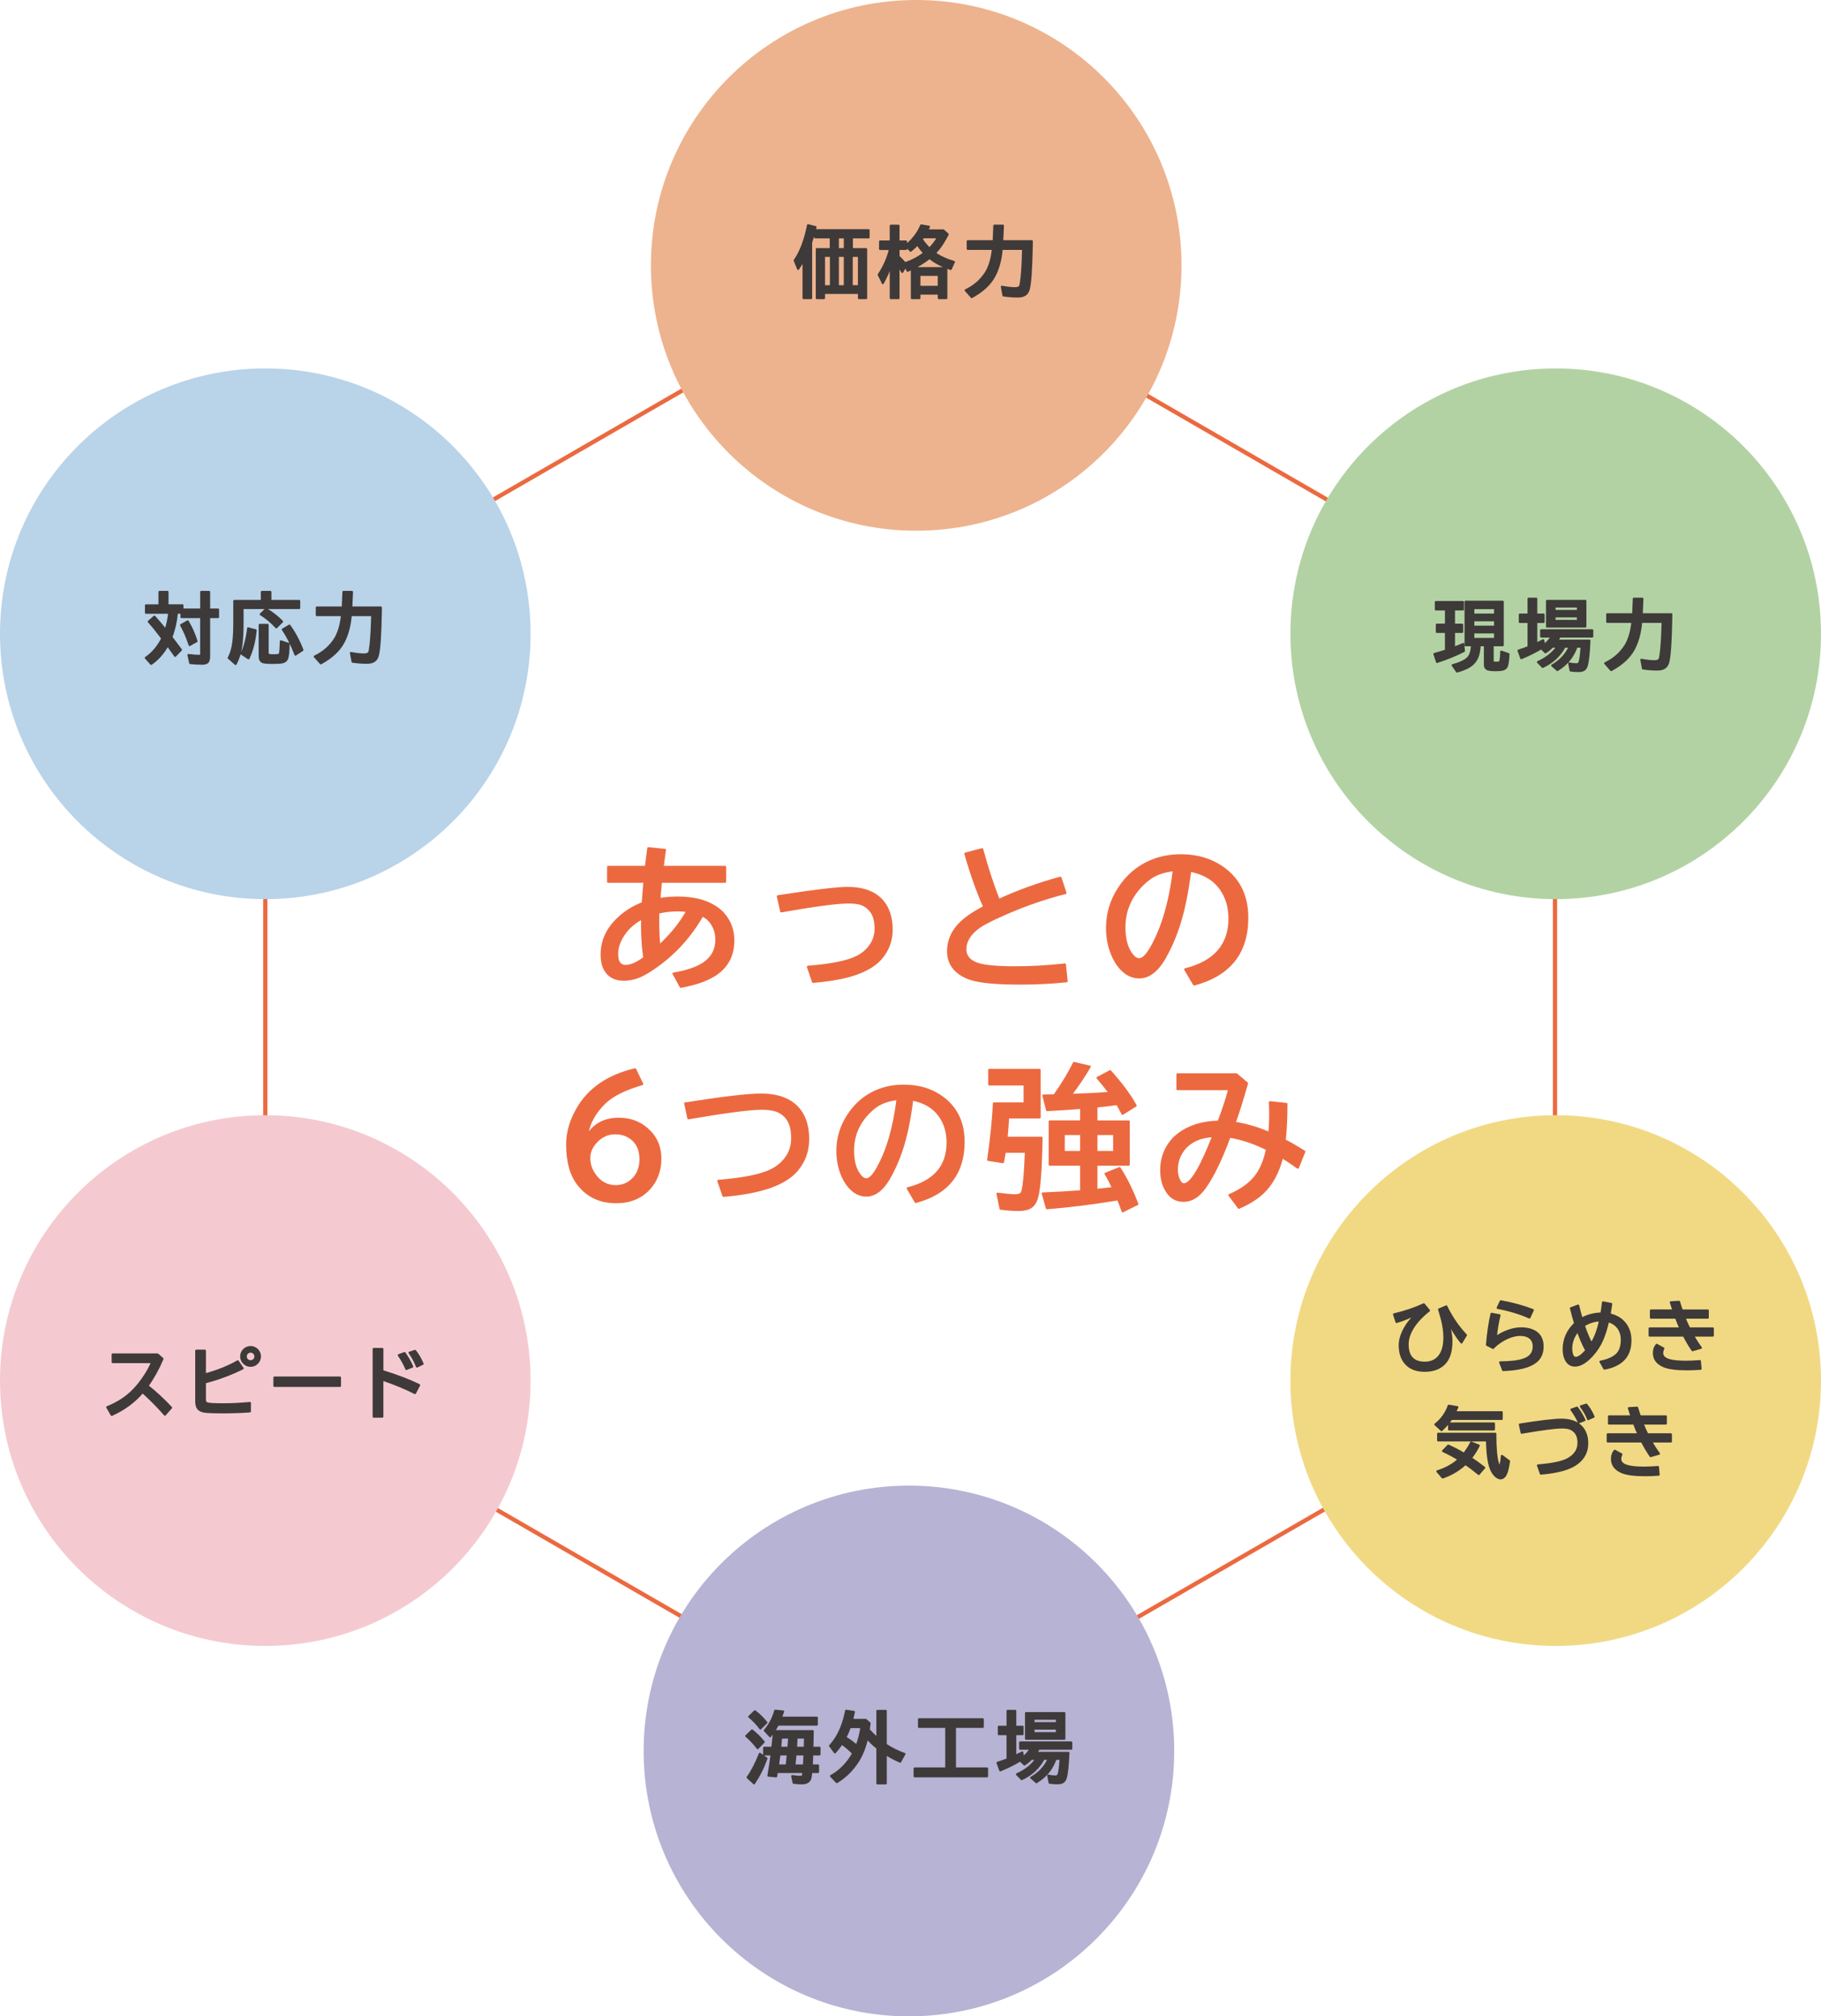 <svg width="860" height="952" viewBox="0 0 860 952" fill="none" xmlns="http://www.w3.org/2000/svg">
<g clip-path="url(#clip0_1_2)">
<path d="M734.38 649.74V298.08L429.83 122.25L125.29 298.08V649.74L429.83 825.57L734.38 649.74Z" stroke="#EC6940" stroke-width="2" stroke-miterlimit="10"/>
<path d="M432.7 250.58C501.896 250.58 557.99 194.486 557.99 125.29C557.99 56.094 501.896 0 432.7 0C363.504 0 307.41 56.094 307.41 125.29C307.41 194.486 363.504 250.58 432.7 250.58Z" fill="#EDB38E"/>
<path d="M734.71 424.53C803.906 424.53 860 368.436 860 299.24C860 230.044 803.906 173.95 734.71 173.95C665.514 173.95 609.42 230.044 609.42 299.24C609.42 368.436 665.514 424.53 734.71 424.53Z" fill="#B3D2A4"/>
<path d="M734.71 777.13C803.906 777.13 860 721.036 860 651.84C860 582.644 803.906 526.55 734.71 526.55C665.514 526.55 609.42 582.644 609.42 651.84C609.42 721.036 665.514 777.13 734.71 777.13Z" fill="#F1D984"/>
<path d="M125.29 424.53C194.486 424.53 250.58 368.436 250.58 299.24C250.58 230.044 194.486 173.95 125.29 173.95C56.094 173.95 0 230.044 0 299.24C0 368.436 56.094 424.53 125.29 424.53Z" fill="#B9D3E9"/>
<path d="M125.29 777.13C194.486 777.13 250.58 721.036 250.58 651.84C250.58 582.644 194.486 526.55 125.29 526.55C56.094 526.55 0 582.644 0 651.84C0 721.036 56.094 777.13 125.29 777.13Z" fill="#F4CAD0"/>
<path d="M429.26 952.01C498.456 952.01 554.55 895.916 554.55 826.72C554.55 757.524 498.456 701.43 429.26 701.43C360.064 701.43 303.97 757.524 303.97 826.72C303.97 895.916 360.064 952.01 429.26 952.01Z" fill="#B7B3D4"/>
<path d="M383.06 114.55V140.76H379.49V122.78C378.72 124.19 377.86 125.59 376.92 126.98L375.3 122.97C377.06 120.39 378.51 117.37 379.64 113.9C380.34 111.79 381 109.27 381.61 106.34L385.16 107.24C384.52 109.86 383.81 112.3 383.05 114.55H383.06ZM392.35 117.64V112.07H384.97V108.68H410.21V112.07H402.32V117.64H409.05V140.76H405.66V138.3H389.15V140.76H385.76V117.64H392.35ZM389.15 120.81V135.14H392.42V120.81H389.15ZM395.69 112.07V117.64H398.98V112.07H395.69ZM395.69 120.81V135.14H398.98V120.81H395.69ZM405.65 135.13V120.8H402.24V135.13H405.65Z" fill="#3E3A39" stroke="#3E3A39" stroke-width="0.97" stroke-linecap="round" stroke-linejoin="round"/>
<path d="M446.92 126.57V140.76H443.35V138.63H434.21V140.76H430.64V126.91C430.11 127.17 429.45 127.48 428.65 127.84L427.61 125.84L426.1 128.41C425.54 127.44 424.95 126.51 424.34 125.63V140.76H420.67V125.31C419.67 128.24 418.43 131.03 416.93 133.68L414.98 129.71C417.58 125.76 419.36 121.71 420.32 117.55H415.63V114.02H420.67V106.57H424.34V114.02H427.89V115.71C428.85 115.04 429.82 114.17 430.79 113.09C432.57 111.13 434 108.91 435.06 106.43L438.73 107.05C438.54 107.47 438.27 108.05 437.9 108.77H445.49L447.58 110.63C446.13 113.47 444.73 115.72 443.38 117.4C442.82 118.09 442.19 118.79 441.5 119.51C444 121.27 447 122.66 450.5 123.68L448.99 127.02C445.73 125.9 443.04 124.62 440.9 123.21C440.31 122.82 439.67 122.35 438.97 121.8C436.65 123.64 434.09 125.24 431.31 126.6H446.9L446.92 126.57ZM436.48 119.47C435.27 118.22 434.21 116.87 433.3 115.44C432.33 116.49 431.25 117.48 430.07 118.39L427.91 116.23V117.53H424.36V121.1C425.45 122.12 426.46 123.18 427.38 124.28C430.68 123.19 433.72 121.58 436.49 119.46L436.48 119.47ZM434.21 129.77V135.43H443.35V129.77H434.21ZM435.97 112.02C435.77 112.32 435.55 112.64 435.32 112.97C436.26 114.43 437.46 115.89 438.94 117.35C440.64 115.69 441.98 113.91 442.95 112.02H435.97Z" fill="#3E3A39" stroke="#3E3A39" stroke-width="0.97" stroke-linecap="round" stroke-linejoin="round"/>
<path d="M483.18 117.5H473.07C472.66 122.49 471.53 126.74 469.68 130.24C467.63 134.14 464.04 137.49 458.9 140.28L456.05 137.05C460.17 135.07 463.37 132.26 465.65 128.63C467.31 125.95 468.41 122.24 468.94 117.5H457.02V113.9H469.29L469.59 106.55H473.65L473.32 113.9H487.29L487.25 116.64C487.06 126.86 486.62 133.43 485.91 136.36C485.57 137.77 484.9 138.75 483.89 139.31C483.09 139.77 482 140 480.62 140C478.52 140 476.28 139.83 473.91 139.49L473.15 135.39C475.65 135.85 477.71 136.08 479.34 136.08C480.68 136.08 481.5 135.71 481.82 134.97C482.02 134.48 482.24 133.06 482.49 130.72C482.82 127.5 483.05 123.09 483.18 117.5Z" fill="#3E3A39" stroke="#3E3A39" stroke-width="0.97" stroke-linecap="round" stroke-linejoin="round"/>
<path d="M658.35 620.57C663.33 619.41 668.02 617.83 672.43 615.82L674.87 618.76C671.34 621.57 668.73 624.41 667.03 627.29C665.53 629.86 664.78 632.33 664.78 634.71C664.78 640.5 667.49 643.39 672.9 643.39C676.2 643.39 678.67 642.08 680.3 639.47C681.52 637.51 682.13 634.85 682.13 631.47C682.13 629.08 681.81 626.52 681.18 623.79C680.86 622.44 680.34 620.59 679.62 618.24L683.05 616.8C685.52 621.91 688.62 626.43 692.33 630.37L690.2 633.87C687.72 630.89 685.52 627.36 683.63 623.27C684.85 627.01 685.46 630.35 685.46 633.29C685.46 637.32 684.67 640.44 683.09 642.66C680.9 645.7 677.48 647.21 672.84 647.21C668.86 647.21 665.84 646.03 663.8 643.66C661.96 641.54 661.04 638.69 661.04 635.12C661.04 633.14 661.55 631.04 662.57 628.83C664.03 625.65 666.21 622.79 669.11 620.25C666.17 621.84 662.98 623.16 659.55 624.19L658.35 620.59V620.57Z" fill="#3E3A39" stroke="#3E3A39" stroke-width="0.97" stroke-linecap="round" stroke-linejoin="round"/>
<path d="M702.24 634.94C702.72 629.34 703.44 624.46 704.4 620.3L708.18 621C707.29 624.7 706.71 628.17 706.46 631.41C708.16 630.11 710.12 629.07 712.33 628.3C714.45 627.55 716.43 627.18 718.27 627.18C721.02 627.18 723.27 627.71 725.02 628.78C727.35 630.22 728.52 632.53 728.52 635.71C728.52 638.89 727.46 641.24 725.34 642.95C722.38 645.32 717.22 646.62 709.87 646.87L708.46 643.23C713.37 643.22 717.11 642.76 719.67 641.86C722.77 640.78 724.33 638.73 724.33 635.69C724.33 633.77 723.64 632.34 722.27 631.4C721.18 630.65 719.75 630.28 717.98 630.28C715.46 630.28 712.75 631.11 709.86 632.76C708.09 633.77 706.51 634.99 705.11 636.43L702.23 634.95L702.24 634.94ZM722.3 622.05C717.86 620.08 712.85 618.57 707.29 617.51L708.77 614.38C714.49 615.45 719.54 616.84 723.92 618.55L722.3 622.05Z" fill="#3E3A39" stroke="#3E3A39" stroke-width="0.97" stroke-linecap="round" stroke-linejoin="round"/>
<path d="M745.34 616.46C745.7 618.11 746.24 620.16 746.96 622.59C749.77 621.05 752.88 620.25 756.29 620.16C756.59 618.45 756.85 616.7 757.05 614.9L760.93 615.66C760.67 617.51 760.41 619.15 760.14 620.56C762.72 621.17 764.78 622.21 766.33 623.69C768.78 626.05 770 629.09 770 632.81C770 637.32 768.55 640.7 765.64 642.93C763.48 644.59 760.83 645.68 757.69 646.18L755.84 642.91C758.93 642.32 761.35 641.33 763.08 639.94C764.98 638.42 765.93 635.96 765.93 632.57C765.93 630.1 765.21 628.03 763.77 626.38C762.74 625.2 761.31 624.33 759.48 623.78C758.6 627.44 757.7 630.31 756.79 632.41C755.55 635.28 753.87 637.86 751.76 640.14C748.91 643.22 746.26 644.76 743.81 644.76C741.89 644.76 740.45 643.82 739.49 641.95C738.81 640.6 738.47 638.97 738.47 637.05C738.47 632.36 740.27 628.29 743.88 624.83C743.22 622.78 742.57 620.4 741.91 617.69L745.32 616.42L745.34 616.46ZM745.13 628.41C743.07 631.01 742.04 633.77 742.04 636.69C742.04 638.01 742.23 639.09 742.6 639.91C742.96 640.72 743.5 641.12 744.2 641.12C745.42 641.12 747.07 639.96 749.16 637.64C747.71 635 746.37 631.93 745.13 628.41ZM755.64 623.39C752.85 623.54 750.31 624.36 748.01 625.83C749.12 629.13 750.31 631.99 751.58 634.39C753.42 631.43 754.77 627.76 755.64 623.39Z" fill="#3E3A39" stroke="#3E3A39" stroke-width="0.97" stroke-linecap="round" stroke-linejoin="round"/>
<path d="M779.68 618.73H790.33C789.94 617.64 789.53 616.35 789.08 614.85L792.96 614.64C793.42 616.2 793.86 617.56 794.3 618.74H806.53V622.13H795.51C796.18 623.79 796.93 625.49 797.78 627.21H808.91V630.6H799.56C800.79 632.74 802.03 634.67 803.27 636.37L799.33 637.51C797.97 635.58 796.61 633.27 795.23 630.6H779.06V627.21H793.61C792.93 625.77 792.23 624.08 791.52 622.13H779.67V618.74L779.68 618.73ZM803.11 646.27C800.86 646.43 798.77 646.52 796.83 646.52C791.76 646.52 788.08 646.05 785.81 645.1C782.66 643.78 781.08 641.68 781.08 638.82C781.08 637.21 781.52 635.92 782.4 634.94L785.55 636.66C785.19 637.4 785.01 638.13 785.01 638.86C785.01 640.34 786.02 641.4 788.03 642.06C789.82 642.65 792.57 642.94 796.26 642.94C798.11 642.94 800.29 642.84 802.8 642.64L803.12 646.28L803.11 646.27Z" fill="#3E3A39" stroke="#3E3A39" stroke-width="0.97" stroke-linecap="round" stroke-linejoin="round"/>
<path d="M687.18 666.79H709.22V669.95H685.37C684.03 671.95 682.5 673.72 680.78 675.24L677.86 672.55C680.8 670.24 682.91 667.29 684.19 663.69L688.27 664.38C687.95 665.15 687.59 665.96 687.18 666.79ZM688.91 689.08C686.6 687.64 684.12 686.31 681.47 685.11L683.98 682.53C686.75 683.78 689.22 685.07 691.4 686.4C692.7 684.76 693.83 682.99 694.79 681.09L698.38 682.53C697.28 684.74 696.04 686.71 694.65 688.42C696.71 689.76 698.81 691.27 700.94 692.97L698.37 695.96C696.26 694.2 694.17 692.61 692.09 691.18C689.15 693.96 685.56 696.1 681.31 697.61L678.81 694.69C682.97 693.35 686.33 691.48 688.88 689.08H688.91ZM706.2 676.97V677.44C706.2 683.65 706.6 688.12 707.4 690.83C707.74 692 708 692.59 708.17 692.59C708.28 692.59 708.42 692.28 708.61 691.66C708.94 690.56 709.17 689.13 709.3 687.37L712.68 689.88C712.28 692.55 711.85 694.44 711.4 695.54C710.72 697.18 709.81 698 708.66 698C707.68 698 706.69 697.41 705.69 696.24C704.52 694.87 703.67 692.84 703.14 690.16C702.65 687.69 702.36 684.48 702.28 680.53V680.09H679.18V676.96H706.22L706.2 676.97ZM684.35 672.09H705.55V674.9H684.35V672.09Z" fill="#3E3A39" stroke="#3E3A39" stroke-width="0.97" stroke-linecap="round" stroke-linejoin="round"/>
<path d="M717.78 672.6C727.46 671.06 733.99 670.3 737.38 670.3C741.34 670.3 744.37 671.3 746.47 673.29C748.56 675.27 749.6 678 749.6 681.48C749.6 685.31 748.05 688.43 744.96 690.83C741.61 693.45 735.85 695.1 727.68 695.77L726.34 691.89C733.15 691.35 737.88 690.34 740.53 688.87C743.82 687.05 745.47 684.5 745.47 681.22C745.47 678.83 744.82 677.02 743.52 675.81C742.83 675.17 742.08 674.71 741.29 674.44C740.38 674.14 739.13 673.98 737.55 673.98C734.53 673.98 728.22 674.81 718.62 676.46L717.79 672.61L717.78 672.6ZM745.61 671.54C744.88 669.77 743.72 667.77 742.11 665.53L744.78 664.6C746.21 666.49 747.39 668.46 748.31 670.51L745.6 671.55L745.61 671.54ZM750.04 670.06C749.2 667.99 748.04 665.97 746.58 664.01L749.15 663.18C750.5 664.75 751.65 666.66 752.6 668.91L750.05 670.05L750.04 670.06Z" fill="#3E3A39" stroke="#3E3A39" stroke-width="0.97" stroke-linecap="round" stroke-linejoin="round"/>
<path d="M759.88 668.73H770.53C770.14 667.64 769.73 666.35 769.28 664.85L773.16 664.64C773.62 666.2 774.06 667.56 774.5 668.74H786.73V672.13H775.71C776.38 673.79 777.13 675.49 777.98 677.21H789.11V680.6H779.76C780.99 682.74 782.23 684.67 783.47 686.37L779.53 687.51C778.17 685.58 776.81 683.27 775.43 680.6H759.26V677.21H773.81C773.13 675.77 772.43 674.08 771.72 672.13H759.87V668.74L759.88 668.73ZM783.31 696.27C781.06 696.43 778.97 696.52 777.03 696.52C771.96 696.52 768.28 696.05 766.01 695.1C762.86 693.78 761.28 691.68 761.28 688.82C761.28 687.21 761.72 685.92 762.6 684.94L765.75 686.66C765.39 687.4 765.21 688.13 765.21 688.86C765.21 690.34 766.22 691.4 768.23 692.06C770.02 692.65 772.77 692.94 776.46 692.94C778.31 692.94 780.49 692.84 783 692.64L783.32 696.28L783.31 696.27Z" fill="#3E3A39" stroke="#3E3A39" stroke-width="0.97" stroke-linecap="round" stroke-linejoin="round"/>
<path d="M53.21 639.5H74.41L76.75 641.56C74.77 646.25 72.41 650.51 69.67 654.34C73.56 657.39 77.27 660.82 80.8 664.64L77.88 667.94C74.42 664.01 70.91 660.46 67.33 657.29C63.49 661.83 58.62 665.41 52.74 668.05L50.63 664.41C55 662.63 58.64 660.41 61.55 657.75C64.27 655.27 66.76 652.2 69.02 648.56C70.23 646.6 71.16 644.79 71.83 643.11H53.21V639.51V639.5Z" fill="#3E3A39" stroke="#3E3A39" stroke-width="0.97" stroke-linecap="round" stroke-linejoin="round"/>
<path d="M92.67 637.72H96.77V648.95C102.81 647.3 107.98 645.22 112.29 642.73L114.59 646.07C109.06 648.84 103.12 651.04 96.77 652.7V660.84C96.77 661.86 97.22 662.47 98.11 662.67C99.19 662.92 101.62 663.04 105.4 663.04C109.18 663.04 113.53 662.83 118.02 662.42V666.39C113.94 666.68 109.69 666.83 105.26 666.83C100.83 666.83 97.64 666.71 96.3 666.46C94.69 666.17 93.64 665.45 93.14 664.3C92.84 663.6 92.68 662.71 92.68 661.63V637.72H92.67ZM118.36 636C119.14 636 119.9 636.22 120.61 636.65C121.31 637.06 121.86 637.63 122.24 638.37C122.59 639.03 122.77 639.71 122.77 640.43C122.77 641.58 122.36 642.59 121.54 643.47C120.67 644.4 119.6 644.86 118.32 644.86C117.69 644.86 117.08 644.73 116.49 644.46C115.76 644.12 115.17 643.62 114.71 642.97C114.17 642.2 113.9 641.35 113.9 640.42C113.9 639.71 114.08 639.01 114.44 638.35C114.8 637.68 115.29 637.14 115.9 636.73C116.64 636.25 117.45 636.01 118.34 636.01L118.36 636ZM118.34 638.16C117.91 638.16 117.5 638.28 117.11 638.53C116.42 638.96 116.07 639.6 116.07 640.45C116.07 641.05 116.27 641.56 116.69 642C117.14 642.47 117.69 642.7 118.34 642.7C118.72 642.7 119.06 642.62 119.38 642.45C120.2 642.03 120.61 641.36 120.61 640.45C120.61 639.81 120.38 639.26 119.92 638.82C119.5 638.39 118.97 638.17 118.34 638.17V638.16Z" fill="#3E3A39" stroke="#3E3A39" stroke-width="0.97" stroke-linecap="round" stroke-linejoin="round"/>
<path d="M129.6 650.4H160.56V654.36H129.6V650.4Z" fill="#3E3A39" stroke="#3E3A39" stroke-width="0.97" stroke-linecap="round" stroke-linejoin="round"/>
<path d="M176.48 636.9H180.58V647.34C187.58 649.51 193.37 651.72 197.96 653.97L195.99 657.75C191.58 655.51 186.45 653.38 180.57 651.37V668.88H176.47V636.91L176.48 636.9ZM191.9 646.37C191.19 644.51 190 642.33 188.33 639.85L191.05 638.85C192.5 640.85 193.72 642.99 194.69 645.25L191.9 646.37ZM196.92 645.21C196.04 642.94 194.87 640.76 193.4 638.67L196.02 637.81C197.34 639.42 198.53 641.45 199.59 643.93L196.92 645.21Z" fill="#3E3A39" stroke="#3E3A39" stroke-width="0.97" stroke-linecap="round" stroke-linejoin="round"/>
<path d="M287.2 409.3H305.02C305.52 405.19 305.9 402.24 306.16 400.46L314.07 401.28L313.96 401.85L313.71 403.7L313.39 406.09L313.07 408.48L312.96 409.3H342.44V416.32H312.14C312.07 417.13 311.91 418.85 311.68 421.49L311.5 423.77L311.43 424.48C314.28 424.01 317.19 423.77 320.16 423.77C328.38 423.77 334.9 425.69 339.73 429.54C340.99 430.56 342.14 431.85 343.19 433.39C345.28 436.48 346.33 440.03 346.33 444.05C346.33 451.2 343.38 456.66 337.49 460.41C333.64 462.86 328.31 464.7 321.49 465.94L318.07 459.67C324.32 458.65 329.1 457.02 332.4 454.79C336.34 452.11 338.32 448.4 338.32 443.67C338.32 440.6 337.46 437.91 335.75 435.58C334.75 434.2 333.41 433.08 331.72 432.23C325.8 442.54 318.04 450.93 308.44 457.4C305.35 459.49 302.76 460.88 300.67 461.57C298.6 462.24 296.58 462.57 294.61 462.57C290.97 462.57 288.24 461.36 286.41 458.93C284.89 456.93 284.13 454.2 284.13 450.73C284.13 444.58 286.46 439.15 291.12 434.44C294.57 430.95 298.71 428.26 303.56 426.38L303.63 425.42C303.92 421.33 304.15 418.3 304.34 416.33H287.19V409.31L287.2 409.3ZM303.24 433.61C299.91 435.39 297.25 437.61 295.26 440.28C292.72 443.68 291.45 447.06 291.45 450.44C291.45 454.19 292.8 456.07 295.51 456.07C297.89 456.07 300.81 454.79 304.28 452.22C303.57 447.44 303.21 442.38 303.21 437.04C303.21 436.3 303.22 435.16 303.25 433.62L303.24 433.61ZM310.91 430.9C310.86 432.44 310.84 433.85 310.84 435.11C310.84 439.15 311.02 442.95 311.37 446.52C317.12 441.17 321.52 435.71 324.56 430.12C323.04 429.93 321.52 429.83 320 429.83C316.84 429.83 313.81 430.19 310.91 430.9Z" fill="#EC6940" stroke="#EC6940" stroke-width="0.97" stroke-linecap="round" stroke-linejoin="round"/>
<path d="M367.33 423.17L369.86 422.78C385.47 420.4 395.64 419.22 400.37 419.22C407.09 419.22 412.24 420.94 415.8 424.39C419.34 427.86 421.11 432.73 421.11 439C421.11 443.44 419.81 447.47 417.22 451.08C414.04 455.52 408.58 458.79 400.86 460.88C396.2 462.14 390.57 463.04 383.96 463.59L381.54 456.46C392.68 455.56 400.44 453.98 404.82 451.72C407.36 450.41 409.41 448.68 410.95 446.52C412.66 444.12 413.52 441.4 413.52 438.36C413.52 434.2 412.44 431.11 410.28 429.09C409.19 428.04 408.03 427.31 406.82 426.88C405.32 426.36 403.26 426.1 400.62 426.1C395.42 426.1 384.85 427.5 368.93 430.31L367.33 423.18V423.17Z" fill="#EC6940" stroke="#EC6940" stroke-width="0.97" stroke-linecap="round" stroke-linejoin="round"/>
<path d="M503.73 463.3C496.7 464.04 489.42 464.4 481.92 464.4C470.85 464.4 463.09 463.7 458.64 462.3C455.41 461.28 452.85 459.76 450.98 457.74C448.82 455.39 447.74 452.52 447.74 449.15C447.74 444.71 449.26 440.71 452.3 437.17C454.89 434.15 459.06 431.16 464.81 428.19C461.53 420.82 458.56 412.44 455.9 403.02L463.85 400.95C466.32 409.98 468.93 417.96 471.69 424.9C480.84 420.69 490.55 417.19 500.81 414.39L503.2 421.63C491.94 424.48 480.74 428.53 469.62 433.79C466.17 435.43 463.73 436.77 462.28 437.82C458.03 440.93 455.9 444.39 455.9 448.19C455.9 451.49 457.87 453.8 461.82 455.11C465.1 456.18 470.97 456.71 479.43 456.71C487.25 456.71 495.08 456.26 502.92 455.36L503.74 463.31L503.73 463.3Z" fill="#EC6940" stroke="#EC6940" stroke-width="0.97" stroke-linecap="round" stroke-linejoin="round"/>
<path d="M559.72 457.67C573.67 454.15 580.64 446.16 580.64 433.68C580.64 428.24 579.24 423.56 576.43 419.64C573.29 415.22 568.52 412.38 562.1 411.12C560.7 422.15 558.78 431.18 556.36 438.21C554.7 443.13 552.63 447.77 550.16 452.15C546.6 458.38 542.54 461.49 538.01 461.49C534.63 461.49 531.63 459.97 528.99 456.93C527.3 455.01 525.94 452.64 524.89 449.84C523.51 446.2 522.82 442.3 522.82 438.11C522.82 431.34 524.69 425.1 528.42 419.4C532.2 413.58 537.11 409.35 543.14 406.71C547.54 404.79 552.36 403.82 557.61 403.82C565.81 403.82 572.77 406.02 578.5 410.41C585.53 415.8 589.05 423.44 589.05 433.33C589.05 449.89 580.67 460.4 563.92 464.84L559.71 457.68L559.72 457.67ZM554.37 410.83C550.16 411.31 546.65 412.43 543.82 414.22C542.01 415.39 540.22 416.93 538.44 418.85C533.5 424.32 531.03 430.65 531.03 437.85C531.03 443.1 532.07 447.21 534.17 450.18C535.45 452.01 536.72 452.92 537.98 452.92C539.69 452.92 541.62 451.03 543.75 447.25C548.98 438.05 552.52 425.91 554.37 410.82V410.83Z" fill="#EC6940" stroke="#EC6940" stroke-width="0.97" stroke-linecap="round" stroke-linejoin="round"/>
<path d="M277.62 535.65C280.9 530.68 285.78 528.2 292.27 528.2C297.52 528.2 302.01 529.85 305.74 533.16C309.83 536.8 311.87 541.43 311.87 547.06C311.87 552.69 310.04 557.65 306.38 561.5C302.51 565.59 297.36 567.63 290.95 567.63C283.44 567.63 277.5 564.85 273.13 559.29C269.61 554.8 267.85 548.49 267.85 540.36C267.85 534.7 269.47 529.08 272.7 523.5C278.12 514.07 287.21 507.85 299.97 504.86L303.32 511.85C295.05 514.25 289.1 517.24 285.46 520.83C280.85 525.37 278.14 530.31 277.33 535.66H277.62V535.65ZM290.56 535.08C286.95 535.08 283.87 536.52 281.33 539.39C279.31 541.65 278.3 544.08 278.3 546.7C278.3 549.5 279.1 552.07 280.69 554.4C283.26 558.15 286.61 560.03 290.74 560.03C294.35 560.03 297.32 558.65 299.65 555.9C301.53 553.64 302.47 550.79 302.47 547.35C302.47 543.45 301.32 540.42 299.01 538.26C296.75 536.15 293.94 535.09 290.56 535.09V535.08Z" fill="#EC6940" stroke="#EC6940" stroke-width="0.97" stroke-linecap="round" stroke-linejoin="round"/>
<path d="M323.6 520.99C341.37 518.19 353.3 516.79 359.37 516.79C366.11 516.79 371.34 518.34 375.06 521.44C379.47 525.12 381.67 530.6 381.67 537.9C381.67 543.59 379.83 548.55 376.15 552.78C370.55 559.24 359.05 563.19 341.66 564.62L339.22 557.53C350.96 556.59 359.29 554.91 364.21 552.49C366.84 551.19 369 549.47 370.69 547.36C372.98 544.49 374.12 541.18 374.12 537.41C374.12 532.79 373.05 529.38 370.91 527.18C369.82 526.07 368.63 525.23 367.35 524.68C365.55 523.89 362.99 523.49 359.65 523.49C354.2 523.49 342.68 525 325.1 528.01L323.59 520.98L323.6 520.99Z" fill="#EC6940" stroke="#EC6940" stroke-width="0.97" stroke-linecap="round" stroke-linejoin="round"/>
<path d="M428.69 561.06C441.24 557.89 447.52 550.7 447.52 539.47C447.52 534.57 446.26 530.36 443.73 526.83C440.91 522.85 436.61 520.3 430.83 519.16C429.57 529.08 427.85 537.21 425.66 543.54C424.16 547.97 422.3 552.15 420.08 556.08C416.87 561.68 413.23 564.49 409.14 564.49C406.1 564.49 403.4 563.12 401.02 560.38C399.5 558.65 398.27 556.52 397.33 554C396.09 550.73 395.47 547.21 395.47 543.45C395.47 537.35 397.15 531.74 400.51 526.61C403.91 521.37 408.33 517.56 413.76 515.19C417.72 513.46 422.06 512.59 426.78 512.59C434.16 512.59 440.42 514.57 445.58 518.53C451.91 523.38 455.08 530.26 455.08 539.16C455.08 554.07 447.54 563.52 432.46 567.52L428.67 561.07L428.69 561.06ZM423.88 518.91C420.09 519.34 416.93 520.35 414.38 521.96C412.75 523.01 411.14 524.4 409.54 526.13C405.09 531.05 402.87 536.75 402.87 543.23C402.87 547.96 403.81 551.66 405.69 554.33C406.85 555.98 407.99 556.8 409.12 556.8C410.66 556.8 412.39 555.1 414.32 551.7C419.02 543.42 422.21 532.5 423.88 518.91Z" fill="#EC6940" stroke="#EC6940" stroke-width="0.97" stroke-linecap="round" stroke-linejoin="round"/>
<path d="M491.89 537.18C491.65 552.2 490.92 561.73 489.68 565.77C489.04 567.84 488.02 569.29 486.61 570.12C485.3 570.9 483.44 571.3 481.01 571.3C478.73 571.3 475.9 571.1 472.53 570.69L471.07 563.6C475.04 564.1 477.82 564.35 479.41 564.35C481 564.35 482.13 563.92 482.58 563.07C483.41 561.53 484.05 555.11 484.5 543.82H474.56C474.51 543.99 474.48 544.19 474.45 544.43C474.31 545.36 474.05 546.78 473.67 548.71L466.68 547.64C468.15 537.28 469.06 528.39 469.39 520.98H483.9V512.03H467.18V505.15H490.99V527.61H476.09L475.91 530.64C475.77 532.71 475.59 534.89 475.38 537.2H491.88L491.89 537.18ZM510.57 523.07L509.25 523.18C505.21 523.51 500.29 523.83 494.49 524.14L492.74 517.26C494.05 517.24 495.14 517.21 496.02 517.19C496.52 517.19 497.16 517.18 497.94 517.15C501.62 511.99 504.71 506.9 507.21 501.86L514.66 503.61C512.24 507.79 509.27 512.22 505.75 516.91L508.53 516.84C513.16 516.7 518.33 516.42 524.04 516.02L523.43 515.24C522 513.29 520.29 511.18 518.3 508.9L524.29 505.73C529.66 511.72 533.68 517.15 536.34 522.02L530.14 525.91C529.14 523.99 528.29 522.44 527.57 521.28C523.93 521.78 520.68 522.17 517.8 522.46V529.48H533.06V549.9H517.8V561.81C520.01 561.57 522.36 561.31 524.86 561.03L525.64 560.92C524.57 558.59 523.39 556.33 522.11 554.15L528.74 551.51C531.81 556.19 534.61 561.86 537.15 568.51L530.2 571.93C529.34 569.55 528.62 567.66 528.03 566.26L525.36 566.69C515.33 568.33 505.02 569.59 494.42 570.47L492.46 563.48C498.16 563.27 504.08 562.93 510.21 562.48L510.57 562.44V549.89H495.74V529.47H510.57V523.09V523.07ZM510.57 535.43H502.37V543.88H510.57V535.43ZM517.8 535.43V543.88H526.18V535.43H517.8Z" fill="#EC6940" stroke="#EC6940" stroke-width="0.97" stroke-linecap="round" stroke-linejoin="round"/>
<path d="M556.08 507.24H583.95L588.94 511.48C586.59 519.73 584.64 525.93 583.09 530.09C589.01 531.09 594.46 532.7 599.45 534.94C599.74 531.87 599.88 528.87 599.88 525.92C599.88 524.35 599.83 522.51 599.74 520.4L607.55 521.22C607.53 528.02 607.25 533.73 606.73 538.37C609.68 539.89 612.77 541.68 616 543.75L612.93 551.34C610.65 549.68 608.18 548.02 605.52 546.38C603.69 553.44 600.77 558.93 596.75 562.85C593.9 565.65 590 568.13 585.06 570.26L580.6 564.27C586.42 561.77 590.72 558.59 593.5 554.72C595.69 551.63 597.3 547.59 598.35 542.6C592.53 539.68 586.63 537.71 580.67 536.68C576.8 547.28 572.91 555.31 569.01 560.78C566.04 564.91 562.7 566.98 558.99 566.98C555.28 566.98 552.62 565.27 550.65 561.85C549.15 559.24 548.4 556.12 548.4 552.51C548.4 548.04 549.55 544.05 551.86 540.53C554.59 536.35 558.8 533.29 564.48 531.37C567.76 530.28 571.43 529.68 575.49 529.59C577.68 523.89 579.35 518.78 580.52 514.26H556.07V507.24H556.08ZM572.94 536.4C569.87 536.57 567.25 537.15 565.06 538.15C561.64 539.67 559.12 542 557.5 545.14C556.36 547.35 555.79 549.7 555.79 552.2C555.79 554.2 556.18 555.93 556.97 557.4C557.56 558.56 558.28 559.15 559.11 559.15C562.44 559.15 567.05 551.57 572.94 536.41V536.4Z" fill="#EC6940" stroke="#EC6940" stroke-width="0.97" stroke-linecap="round" stroke-linejoin="round"/>
<path d="M686.67 287.75V294.94H690.52V298.37H686.67V305.82C688.4 305.16 689.87 304.58 691.06 304.06L691.38 307.36C687.55 309.32 683.31 311.05 678.65 312.55L677.42 308.77C679.1 308.32 680.76 307.83 682.41 307.29L682.88 307.13V298.36H678.57V294.93H682.88V287.74H678.1V284.24H690.88V287.74H686.66L686.67 287.75ZM704.94 304.62V311.93C704.94 312.42 705.1 312.72 705.41 312.81C705.6 312.87 706.01 312.9 706.66 312.9C707.56 312.9 708.11 312.81 708.29 312.64C708.67 312.3 708.9 310.64 708.99 307.65L712.42 308.85C712.27 311.8 712 313.74 711.61 314.65C711.22 315.53 710.42 316.06 709.2 316.25C708.49 316.37 707.51 316.43 706.28 316.43C704.18 316.43 702.83 316.24 702.24 315.87C701.58 315.47 701.26 314.8 701.26 313.87V304.64H698.83C698.68 306.85 698.37 308.6 697.92 309.86C697.17 311.93 695.8 313.57 693.82 314.78C692.39 315.66 690.47 316.42 688.07 317.07L686.03 314.08C689.72 313.06 692.18 311.86 693.41 310.48C694.44 309.3 695.04 307.35 695.22 304.64H692.14V284.09H709.7V304.64H704.92L704.94 304.62ZM695.8 287.13V290.19H706.08V287.13H695.8ZM695.8 292.86V295.88H706.08V292.86H695.8ZM695.8 298.59V301.67H706.08V298.59H695.8Z" fill="#3E3A39" stroke="#3E3A39" stroke-width="0.97" stroke-linecap="round" stroke-linejoin="round"/>
<path d="M744.57 305.31C743.8 307.44 742.82 309.31 741.63 310.9C740.12 312.95 738.08 314.77 735.51 316.37L733.05 314.21C736.8 312.1 739.56 309.14 741.33 305.32H738.89C736.66 309.54 733.22 312.73 728.55 314.9L726.32 312.6C730.39 310.76 733.44 308.33 735.48 305.32H733.12C732.07 306.4 730.98 307.29 729.85 307.99L727.88 306.07C725.01 307.82 721.86 309.37 718.44 310.75L717.14 307.18C718.62 306.73 720.2 306.17 721.89 305.49V293.66H717.76V290.16H721.89V282.67H725.53V290.16H728.99V293.66H725.53V303.91C726.42 303.49 727.52 302.95 728.82 302.29L729.28 304.54C730.7 303.42 731.88 302.08 732.81 300.53H727.84V297.58H751.97V300.53H736.61C736.29 301.12 735.89 301.77 735.4 302.5H750.64C750.39 308.54 749.95 312.54 749.3 314.52C748.98 315.49 748.44 316.14 747.68 316.47C747.14 316.72 746.35 316.84 745.31 316.84C744.09 316.84 742.9 316.75 741.74 316.58L741.09 313.24C742.19 313.5 743.29 313.63 744.38 313.63C745.16 313.63 745.67 313.37 745.89 312.86C746.32 311.83 746.67 309.32 746.94 305.32H744.57V305.31ZM748.72 283.7V295.81H730.61V283.7H748.72ZM734.15 286.37V288.46H745.19V286.37H734.15ZM734.15 291.01V293.17H745.19V291.01H734.15Z" fill="#3E3A39" stroke="#3E3A39" stroke-width="0.97" stroke-linecap="round" stroke-linejoin="round"/>
<path d="M785.19 293.62H775.08C774.67 298.61 773.54 302.86 771.69 306.36C769.64 310.26 766.05 313.61 760.91 316.4L758.06 313.17C762.18 311.19 765.38 308.38 767.66 304.75C769.32 302.07 770.42 298.36 770.95 293.62H759.03V290.02H771.3L771.6 282.67H775.66L775.33 290.02H789.3L789.26 292.76C789.07 302.98 788.63 309.55 787.92 312.48C787.58 313.89 786.91 314.87 785.9 315.43C785.1 315.89 784.01 316.12 782.63 316.12C780.53 316.12 778.29 315.95 775.92 315.61L775.16 311.51C777.66 311.97 779.72 312.2 781.35 312.2C782.69 312.2 783.51 311.83 783.83 311.09C784.03 310.6 784.25 309.18 784.5 306.84C784.83 303.62 785.06 299.21 785.19 293.62Z" fill="#3E3A39" stroke="#3E3A39" stroke-width="0.97" stroke-linecap="round" stroke-linejoin="round"/>
<path d="M357.83 825.39C356.05 823.1 354.25 821.19 352.43 819.64L355.17 817C357.21 818.61 359.04 820.43 360.67 822.48L357.82 825.38L357.83 825.39ZM353.05 839.19C355.09 836.37 357.02 832.65 358.85 828.03L361.98 830.26C360.46 834.53 358.5 838.44 356.11 842L353.05 839.19ZM359.1 816.11C357.66 814.13 355.91 812.27 353.84 810.54L356.49 807.97C358.4 809.38 360.22 811.15 361.94 813.3L359.09 816.11H359.1ZM383.83 817.34C383.83 817.89 383.78 820.5 383.67 825.18H387.03V828.34H383.6C383.56 829.88 383.49 831.62 383.37 833.56H386.34V836.65H383.14C383 838.35 382.81 839.47 382.56 840.03C382.01 841.34 380.67 842 378.55 842C377.19 842 375.94 841.9 374.79 841.7L374.14 838.57C375.79 838.8 377.06 838.92 377.94 838.92C378.65 838.92 379.08 838.67 379.22 838.16C379.29 837.91 379.35 837.41 379.41 836.65H366.89C366.88 836.74 366.86 836.84 366.84 836.95C366.73 837.57 366.63 838.16 366.54 838.71L362.9 838.36C363.61 834.13 364.1 830.93 364.34 828.76L364.39 828.34H360.87V825.18H364.75C365.08 822.34 365.36 819.73 365.59 817.34H383.8H383.83ZM368.78 810.99H385.76V814.26H367.32C366.37 816.19 365.16 818.03 363.7 819.78L361.19 817.04C363.5 814.33 365.14 811.22 366.11 807.69L369.85 808.08C369.43 809.3 369.07 810.27 368.78 811V810.99ZM372.07 828.34H368.11C367.93 829.77 367.75 831.18 367.55 832.58L367.41 833.56H371.52C371.8 831.02 371.98 829.28 372.06 828.34H372.07ZM372.72 820.4H368.87C368.83 821 368.73 822.26 368.55 824.18L368.44 825.18H372.34L372.39 824.69C372.41 824.35 372.45 823.88 372.5 823.27C372.62 821.63 372.69 820.67 372.71 820.4H372.72ZM375.68 828.34C375.64 828.81 375.57 829.58 375.47 830.66L375.19 833.56H379.67C379.73 832.42 379.78 831.57 379.81 830.99C379.88 829.74 379.93 828.85 379.95 828.34H375.68ZM376.19 820.4C376.13 821.79 376.04 823.34 375.93 825.02V825.18H380.06C380.11 823.57 380.15 821.98 380.18 820.4H376.19Z" fill="#3E3A39" stroke="#3E3A39" stroke-width="0.97" stroke-linecap="round" stroke-linejoin="round"/>
<path d="M410.28 816.69C411.57 818.13 412.93 819.47 414.36 820.72V807.8H418.32V823.74C421 825.51 423.94 826.97 427.14 828.12L425.12 831.78C422.76 830.78 420.5 829.59 418.32 828.19V842.01H414.36V825.33C412.47 823.82 410.86 822.28 409.51 820.72C408.51 824.99 407.1 828.57 405.27 831.46C402.65 835.61 399.29 838.93 395.2 841.43L392.44 838.55C396.69 836.21 400.19 832.64 402.93 827.86C401.3 826.18 399.51 824.65 397.55 823.25C396.58 824.7 395.49 826.09 394.3 827.4L392 824.27C394.1 822 395.81 819.27 397.13 816.1C398.13 813.67 398.95 810.89 399.59 807.73L403.26 808.27C402.97 809.76 402.69 811.02 402.42 812.05H408.89L410.68 813.63C410.5 815.09 410.37 816.11 410.28 816.69ZM404.61 824.26C405.71 821.2 406.44 818.26 406.81 815.44H401.38C400.75 817.19 400.04 818.82 399.25 820.34C401.35 821.63 403.13 822.94 404.61 824.26Z" fill="#3E3A39" stroke="#3E3A39" stroke-width="0.97" stroke-linecap="round" stroke-linejoin="round"/>
<path d="M450.99 815.35V834.97H466.16V838.68H431.95V834.97H446.89V815.35H434.01V811.75H464.14V815.35H450.99Z" fill="#3E3A39" stroke="#3E3A39" stroke-width="0.97" stroke-linecap="round" stroke-linejoin="round"/>
<path d="M498.52 830.43C497.75 832.56 496.77 834.43 495.58 836.02C494.07 838.07 492.03 839.89 489.46 841.49L487 839.33C490.75 837.22 493.51 834.26 495.28 830.44H492.84C490.61 834.66 487.17 837.85 482.5 840.02L480.27 837.72C484.34 835.88 487.39 833.45 489.43 830.44H487.07C486.02 831.52 484.93 832.41 483.8 833.11L481.83 831.19C478.96 832.94 475.81 834.49 472.39 835.87L471.09 832.3C472.57 831.85 474.15 831.29 475.84 830.61V818.78H471.71V815.28H475.84V807.79H479.48V815.28H482.94V818.78H479.48V829.03C480.37 828.61 481.47 828.07 482.77 827.41L483.23 829.66C484.65 828.54 485.83 827.2 486.76 825.65H481.79V822.7H505.92V825.65H490.56C490.24 826.24 489.84 826.89 489.35 827.62H504.59C504.34 833.66 503.9 837.66 503.25 839.64C502.93 840.61 502.39 841.26 501.63 841.59C501.09 841.84 500.3 841.96 499.26 841.96C498.04 841.96 496.85 841.87 495.69 841.7L495.04 838.36C496.14 838.62 497.24 838.75 498.33 838.75C499.12 838.75 499.62 838.49 499.84 837.98C500.27 836.95 500.63 834.44 500.89 830.44H498.52V830.43ZM502.67 808.83V820.94H484.56V808.83H502.67ZM488.09 811.5V813.59H499.13V811.5H488.09ZM488.09 816.14V818.3H499.13V816.14H488.09Z" fill="#3E3A39" stroke="#3E3A39" stroke-width="0.97" stroke-linecap="round" stroke-linejoin="round"/>
<path d="M79.11 285.8H86.16V287.79H95.02V279.48H98.76V287.79H102.98V291.36H98.76V309.78C98.76 310.96 98.58 311.83 98.23 312.38C97.8 313.05 96.89 313.38 95.51 313.38C93.59 313.38 91.7 313.27 89.83 313.06L89 309.25C90.96 309.51 92.63 309.64 94.03 309.64C94.5 309.64 94.79 309.55 94.89 309.38C94.97 309.23 95.01 308.93 95.01 308.5V291.36H85.69V289.3H83.55C83.17 293.41 82.31 297.26 80.95 300.85C81.64 301.75 82.16 302.43 82.5 302.87C83.62 304.32 84.62 305.64 85.47 306.83L82.71 309.68C81.67 308.17 80.65 306.74 79.67 305.41L79.16 304.72C77.03 308.47 74.44 311.38 71.39 313.46L68.84 310.61C72.05 308.41 74.65 305.34 76.64 301.42L75.06 299.36C73.3 297.05 71.7 295.09 70.24 293.49L72.91 291.15C74.42 292.79 76.2 294.88 78.24 297.41C79.06 294.8 79.62 292.1 79.91 289.31H68.94V285.81H75.32V279.48H79.1V285.81L79.11 285.8ZM89.55 304.56C88.39 301.02 87.04 297.88 85.51 295.14L88.64 293.36C90.41 296.29 91.8 299.41 92.82 302.73L89.55 304.56Z" fill="#3E3A39" stroke="#3E3A39" stroke-width="0.97" stroke-linecap="round" stroke-linejoin="round"/>
<path d="M127.68 283.73H141.3V287.07H114.55V294.12C114.55 299.07 114.3 303.02 113.79 305.99C113.32 308.73 112.48 311.25 111.28 313.53L108.01 310.65C109.1 308.55 109.83 306.08 110.19 303.23C110.49 300.84 110.65 297.71 110.65 293.84V283.73H123.66V279.48H127.69V283.73H127.68ZM114.06 308.67C115.57 305.44 116.61 301.44 117.19 296.68L120.74 297.61C120.25 302.72 119.12 307.13 117.36 310.83L114.06 308.67ZM122.65 295.03H126.39V308.02C126.39 308.65 126.57 309.04 126.93 309.18C127.27 309.32 127.95 309.39 128.97 309.39C130.2 309.39 131.05 309.34 131.52 309.23C131.9 309.16 132.14 308.89 132.24 308.42C132.42 307.67 132.54 305.8 132.63 302.8L136.3 304C136.26 307.94 135.97 310.39 135.4 311.35C135 312.05 134.3 312.51 133.31 312.72C132.47 312.91 131 313 128.9 313C126.32 313 124.71 312.87 124.07 312.6C123.12 312.21 122.65 311.32 122.65 309.91V295.04V295.03ZM130.49 296.21C128.36 293.84 125.9 291.78 123.12 290.02L125.67 287.54C128.75 289.45 131.27 291.43 133.23 293.48L130.49 296.2V296.21ZM139.54 309.09C137.77 304.46 135.78 300.51 133.56 297.22L136.69 295.37C139.14 298.76 141.19 302.6 142.84 306.9L139.54 309.08V309.09Z" fill="#3E3A39" stroke="#3E3A39" stroke-width="0.97" stroke-linecap="round" stroke-linejoin="round"/>
<path d="M175.77 290.43H165.66C165.25 295.42 164.12 299.67 162.27 303.17C160.22 307.07 156.63 310.42 151.49 313.21L148.64 309.98C152.76 308 155.96 305.19 158.24 301.56C159.9 298.88 161 295.17 161.53 290.43H149.61V286.83H161.88L162.18 279.48H166.24L165.91 286.83H179.88L179.84 289.57C179.65 299.79 179.21 306.36 178.5 309.29C178.16 310.7 177.49 311.68 176.48 312.24C175.68 312.7 174.59 312.93 173.21 312.93C171.11 312.93 168.87 312.76 166.5 312.42L165.74 308.32C168.24 308.78 170.3 309.01 171.93 309.01C173.27 309.01 174.09 308.64 174.41 307.9C174.61 307.41 174.83 305.99 175.08 303.65C175.41 300.43 175.64 296.02 175.77 290.43Z" fill="#3E3A39" stroke="#3E3A39" stroke-width="0.97" stroke-linecap="round" stroke-linejoin="round"/>
</g>
<defs>
<clipPath id="clip0_1_2">
<rect width="860" height="952.01" fill="white"/>
</clipPath>
</defs>
</svg>
